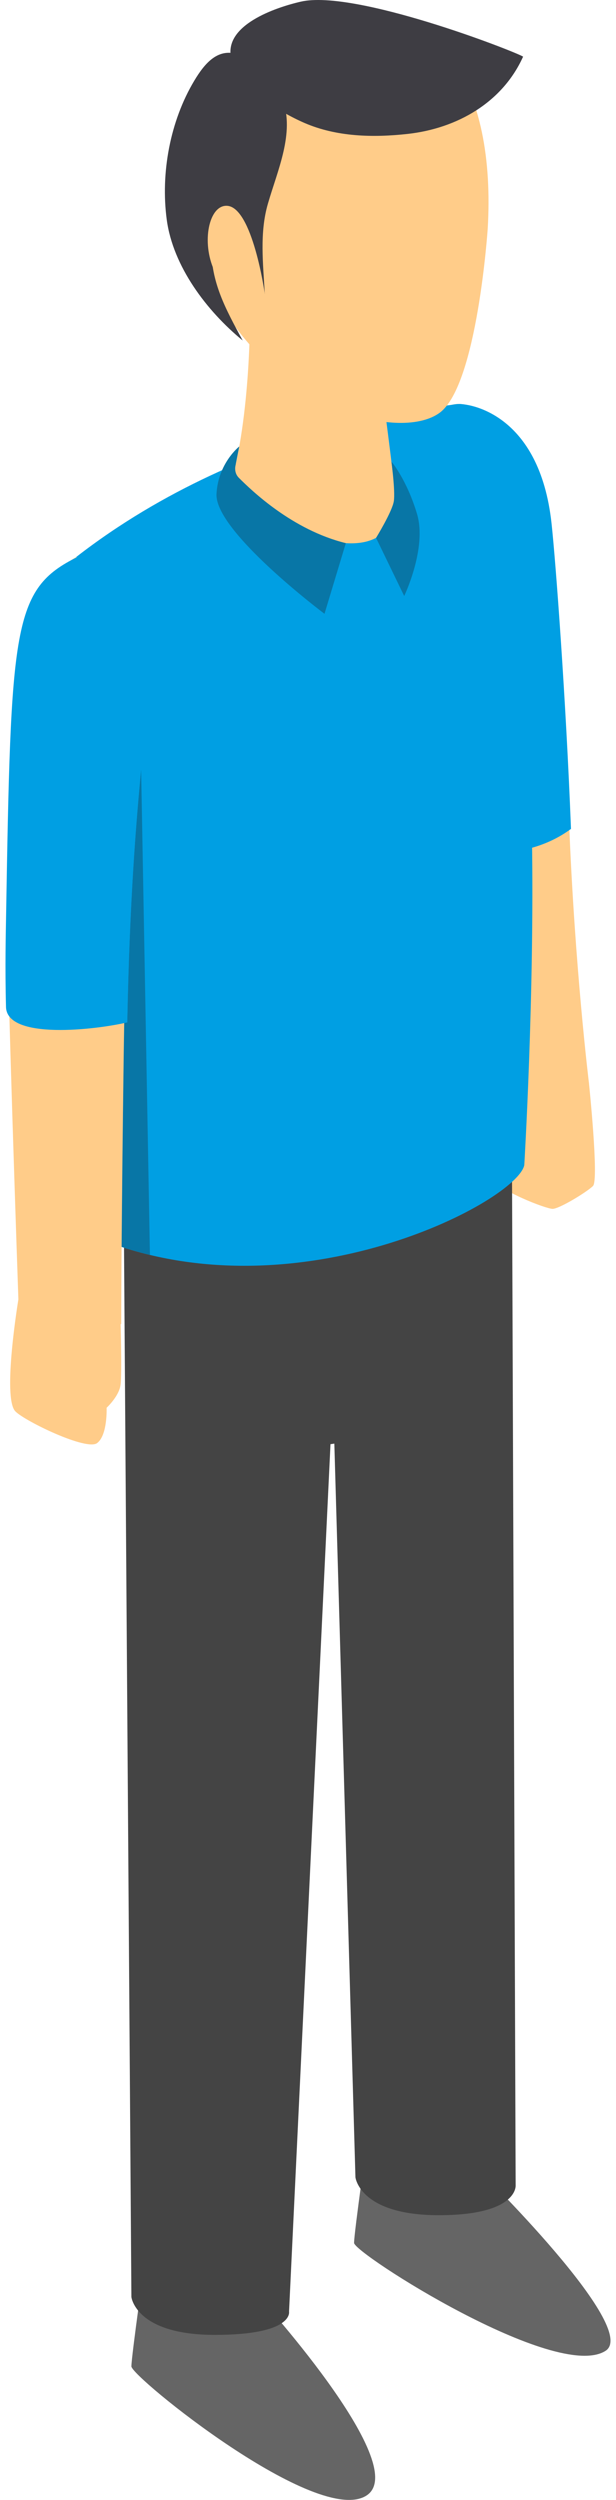 <svg width="87" height="353" viewBox="0 0 87 353" fill="none" xmlns="http://www.w3.org/2000/svg">
<path d="M83.177 152.901C83.177 152.901 84.605 166.611 83.754 167.462C82.902 168.313 78.987 170.698 78.05 170.698C77.112 170.698 70.254 168.071 69.455 166.276C68.766 164.731 69.271 160.828 71.226 158.481C73.472 155.785 73.182 151.05 73.182 151.05L83.177 152.901Z" fill="#FFCC89"/>
<path d="M67.341 306.126C67.341 306.126 90.541 328.793 85.508 331.959C78.498 336.37 50.007 318.17 50.007 316.709C50.007 315.249 52.025 301.063 52.025 301.063L67.341 306.126Z" fill="#656565"/>
<path d="M35.892 323.566C35.892 323.566 58.288 348.009 51.809 352.349C44.929 356.958 18.559 335.609 18.559 334.149C18.559 332.689 20.577 318.503 20.577 318.503L35.892 323.566Z" fill="#656565"/>
<path d="M72.314 165.587L72.827 308.602C72.827 308.602 73.157 312.797 61.974 312.797C50.791 312.797 50.2 307.447 50.2 307.447L47.22 203.845L46.677 203.923L40.823 326.414C40.823 326.414 41.514 329.697 30.331 329.697C19.148 329.697 18.558 324.348 18.558 324.348L17.476 170.429L72.314 165.587Z" fill="#444444"/>
<path d="M64.428 57.058C66.07 56.885 75.791 58.775 77.668 73.691C78.345 79.066 79.671 98.116 80.372 116.065C81.176 136.63 83.177 152.901 83.177 152.901C83.177 157.594 74.915 161.107 71.473 157.665C70.957 157.149 65.079 132.403 64.837 111.405C64.528 84.549 52.994 58.268 64.428 57.058Z" fill="#FFCC89"/>
<path d="M64.491 57.059C66.153 56.883 76.195 58.3 77.896 73.898C78.49 79.35 79.922 98.626 80.633 116.798C80.636 116.881 80.64 116.962 80.643 117.044C76.364 120.215 70.49 121.18 65.215 119.717C65.045 117.15 64.935 114.588 64.906 112.08C64.592 84.89 52.915 58.283 64.491 57.059Z" fill="#009FE3"/>
<path d="M74.046 164.532C74.046 164.532 75.496 140.475 75.13 118.309C74.823 99.708 76.675 81.344 76.591 76.716C76.382 65.242 69.163 57.12 64.941 57.049C64.941 57.049 35.414 59.479 10.752 78.662C10.752 78.662 13.346 174.778 16.626 175.891C43.673 185.066 72.951 169.54 74.046 164.532Z" fill="#009FE3"/>
<path d="M17.478 148.419C17.497 147.059 17.519 145.748 17.544 144.46C17.695 144.427 17.839 144.394 17.973 144.362C18.32 126.786 19.222 116.256 19.932 108.635L21.175 177.198C19.839 176.878 18.505 176.495 17.176 176.062C17.224 169.753 17.312 160.617 17.478 148.419Z" fill="#0876A6"/>
<path d="M53.538 51.578C53.538 51.578 55.091 63.312 55.833 69.76C56.381 74.53 53.319 77.8 46.716 76.391C37.219 74.366 32.468 68.789 32.468 68.789C35.506 58.556 35.309 43.723 35.309 43.723L53.538 51.578Z" fill="#FFCC89"/>
<path d="M33.28 65.641C33.28 65.641 32.959 66.692 33.73 67.464C35.532 69.267 41.284 74.833 48.843 76.694L45.83 86.672C45.83 86.672 30.321 75.042 30.578 69.764C30.789 65.408 33.794 63.041 33.794 63.041L33.28 65.641Z" fill="#0876A6"/>
<path d="M55.283 65.177C55.283 65.177 57.44 67.706 58.892 72.546C60.343 77.386 57.088 84.161 57.088 84.161L53.112 75.947C53.112 75.947 55.418 72.201 55.625 70.746C55.833 69.291 55.283 65.177 55.283 65.177Z" fill="#0876A6"/>
<path d="M68.882 32.292C68.882 32.292 67.412 54.335 62.111 58.273C56.811 62.209 40.199 58.435 30.959 42.705C23.251 29.583 26.467 3.844 43.036 1.115C62.39 -2.072 70.043 12.565 68.882 32.292Z" fill="#FFCC89"/>
<path d="M43.036 17.376C47.557 19.323 52.664 19.452 57.558 18.912C64.59 18.136 70.977 14.447 73.881 7.996C72.454 7.155 50.116 -1.522 42.48 0.234C38.829 1.074 31.611 3.564 32.645 8.178C33.55 12.214 39.451 15.831 43.036 17.376Z" fill="#3E3D43"/>
<path d="M39.949 14.086C41.604 18.847 39.236 23.934 37.835 28.774C36.642 32.896 37.166 37.218 37.395 41.502C36.735 38.587 36.493 37.903 35.359 35.136C34.503 33.049 33.246 30.846 31.615 30.844C29.82 30.841 29.832 32.998 29.827 34.793C29.811 39.916 31.839 43.574 34.274 48.08C29.154 43.878 24.434 37.593 23.551 31.027C22.668 24.457 24.017 17.097 27.447 11.38C28.935 8.897 30.875 6.578 33.904 7.778C36.463 8.793 39.054 11.513 39.949 14.086Z" fill="#3E3D43"/>
<path d="M17 185.61C17 185.61 17.256 193.996 17.02 195.595C16.784 197.195 15.057 198.784 15.057 198.784C15.057 198.784 15.213 202.659 13.711 203.775C12.209 204.891 3.506 200.663 2.171 199.293C0.293 197.366 2.595 183.486 2.595 183.486C2.595 183.486 14.826 178.604 17 185.61Z" fill="#FFCC89"/>
<path d="M10.753 78.661C10.753 78.661 19.935 80.84 20.372 91.77C20.809 102.699 17.96 112.834 17.478 148.421C17.12 174.837 17.12 186.927 17.12 186.927C17.12 186.927 12.927 191.416 2.596 183.488C2.596 183.488 0.909 134.668 1.018 128.223C1.692 88.076 3.49 83.039 10.753 78.661Z" fill="#FFCC89"/>
<path d="M0.845 142.081C0.702 136.567 0.823 131.497 0.85 129.863C1.547 88.388 1.76 83.184 10.908 78.661C10.908 78.661 20.395 80.912 20.845 92.203C21.279 103.042 18.63 111.054 17.972 144.363C13.743 145.382 0.777 146.949 0.845 142.081Z" fill="#009FE3"/>
<path d="M37.382 41.376C37.382 41.376 35.651 29.22 32.051 29.059C29.512 28.945 28.406 34.192 30.272 38.225C32.139 42.259 37.382 46.021 37.382 46.021V41.376Z" fill="#FFCC89"/>
</svg>
